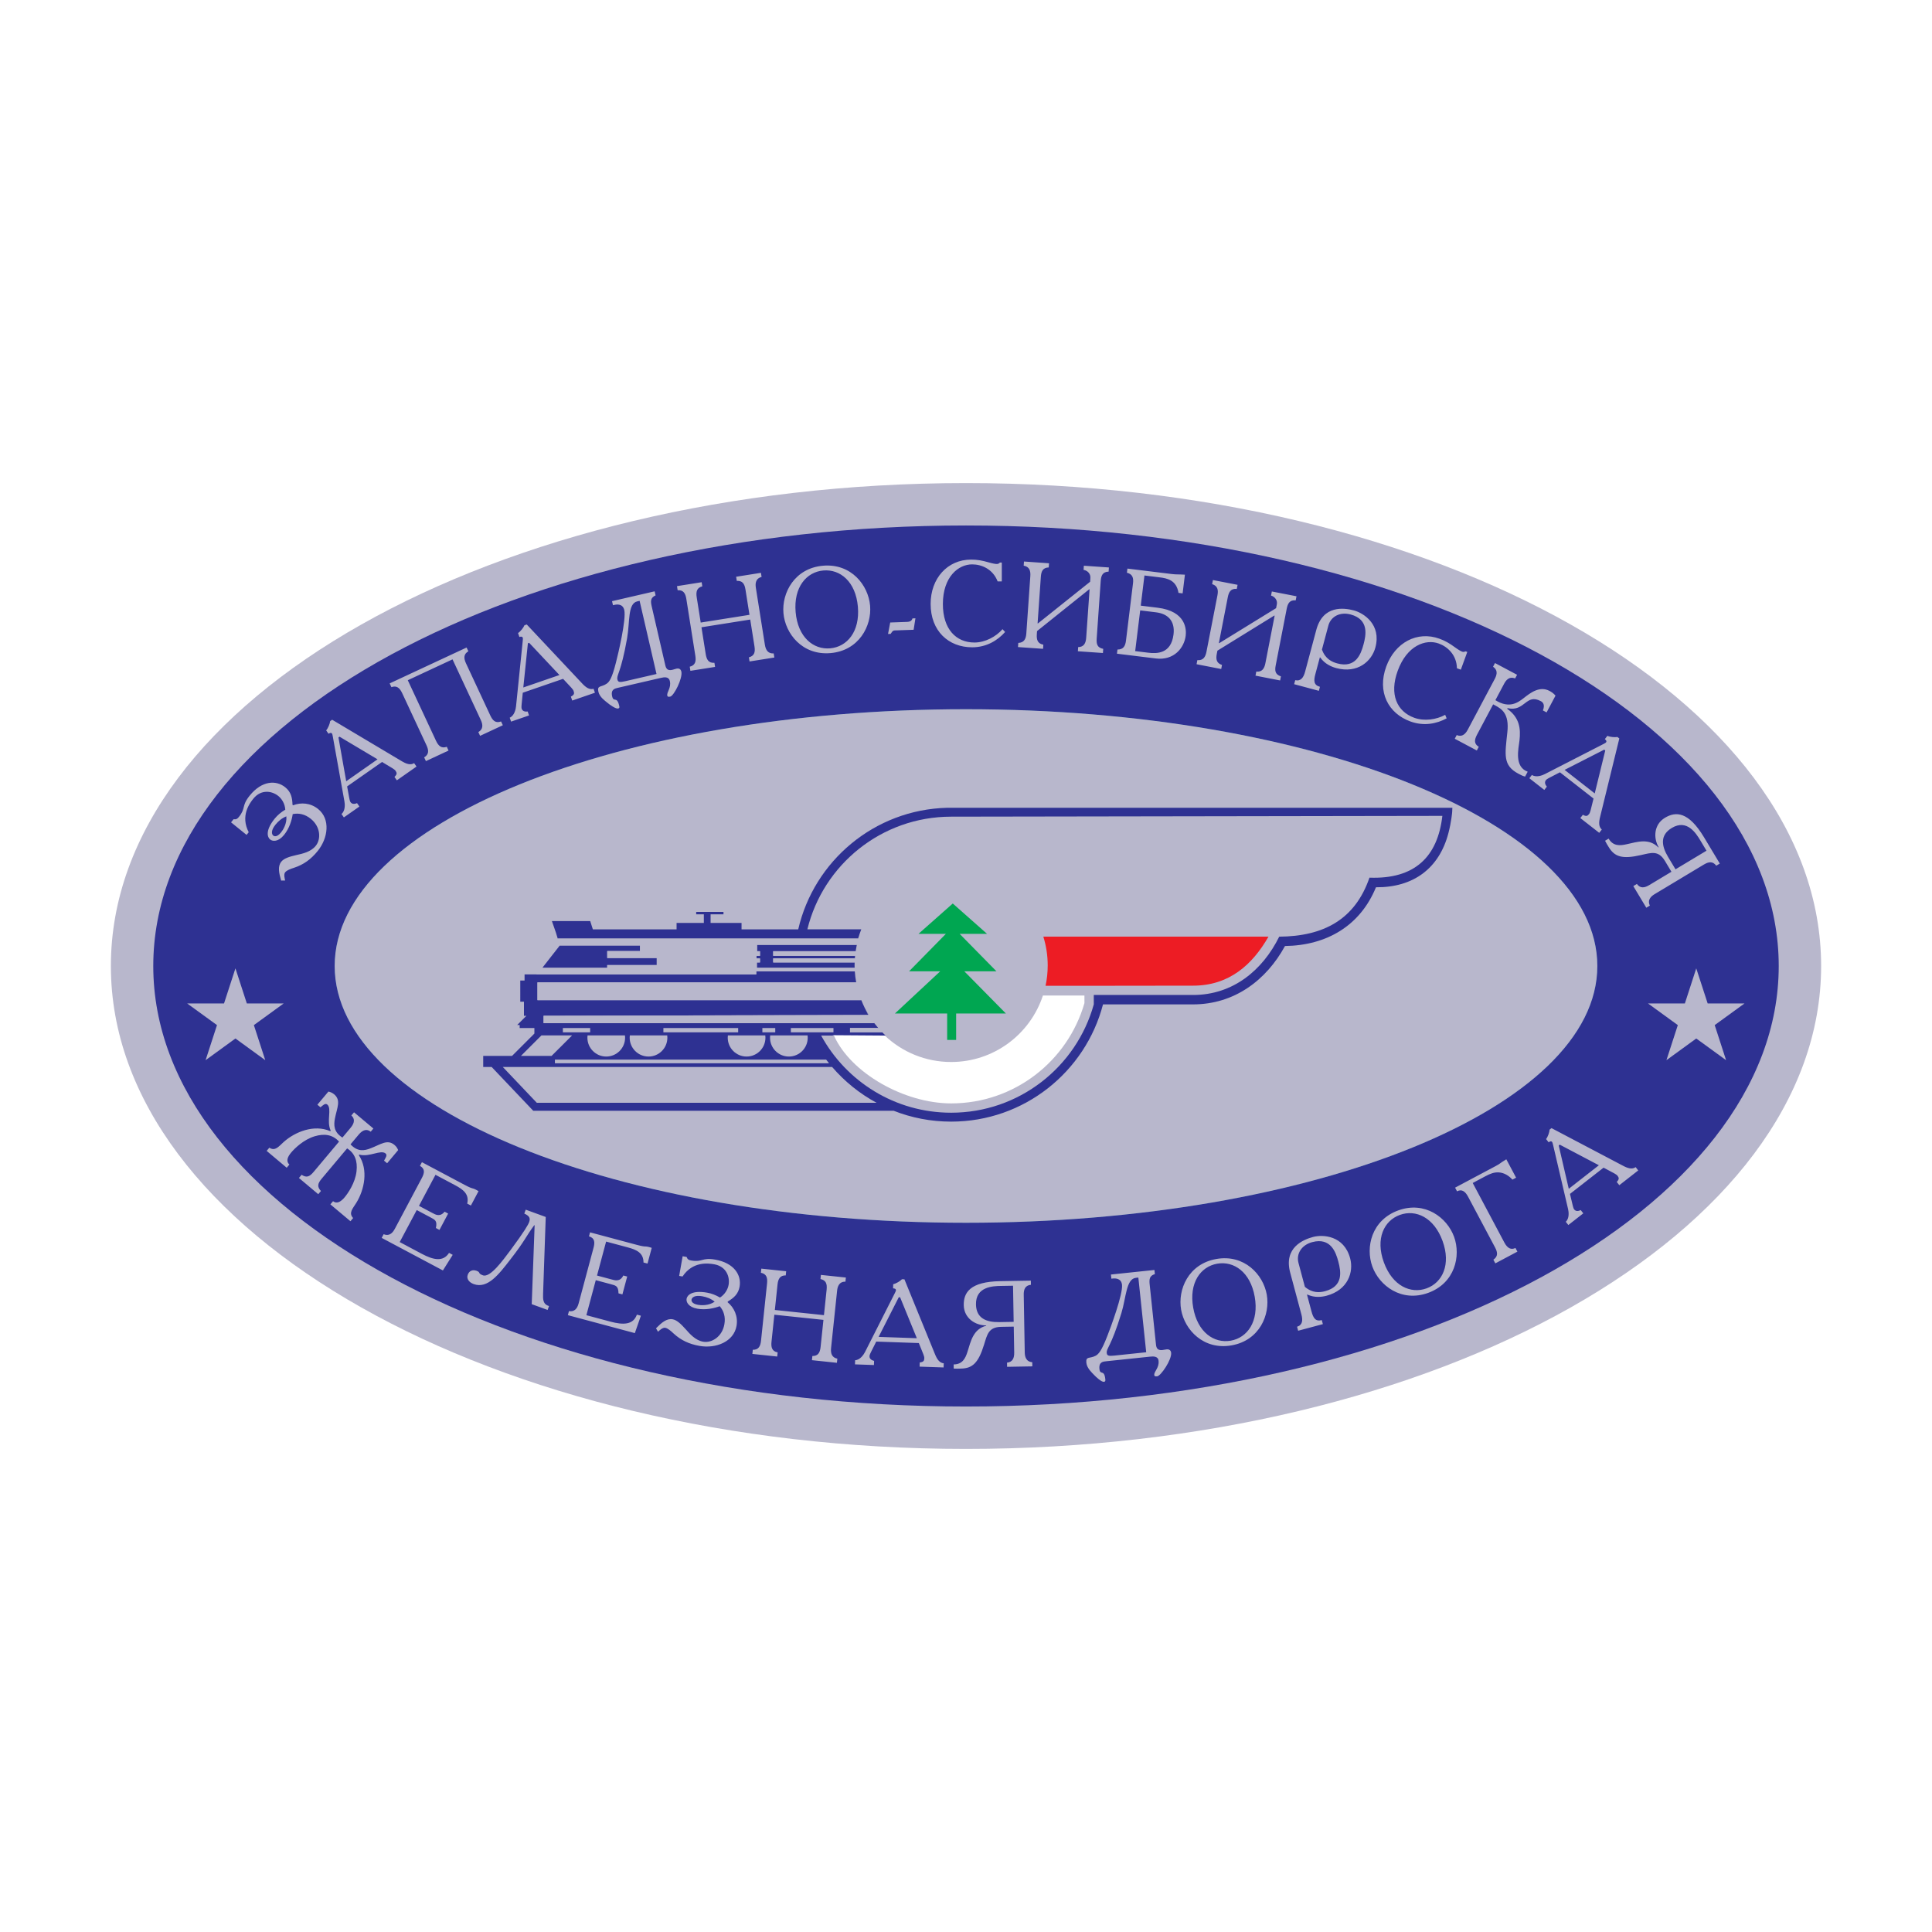 <?xml version="1.0" encoding="utf-8"?>
<!-- Generator: Adobe Illustrator 13.0.0, SVG Export Plug-In . SVG Version: 6.00 Build 14948)  -->
<!DOCTYPE svg PUBLIC "-//W3C//DTD SVG 1.0//EN" "http://www.w3.org/TR/2001/REC-SVG-20010904/DTD/svg10.dtd">
<svg version="1.0" id="Layer_1" xmlns="http://www.w3.org/2000/svg" xmlns:xlink="http://www.w3.org/1999/xlink" x="0px" y="0px"
	 width="192.756px" height="192.756px" viewBox="0 0 192.756 192.756" enable-background="new 0 0 192.756 192.756"
	 xml:space="preserve">
<g>
	<polygon fill-rule="evenodd" clip-rule="evenodd" fill="#FFFFFF" points="0,0 192.756,0 192.756,192.756 0,192.756 0,0 	"/>
	<path fill-rule="evenodd" clip-rule="evenodd" fill="#B8B7CC" d="M11.062,96.378c0-26.61,38.197-48.181,85.316-48.181
		s85.316,21.571,85.316,48.181c0,26.61-38.197,48.181-85.316,48.181S11.062,122.988,11.062,96.378L11.062,96.378L11.062,96.378
		L11.062,96.378z"/>
	<path fill-rule="evenodd" clip-rule="evenodd" fill="#2E3192" d="M29.864,96.378c0-16.226,29.779-29.379,66.514-29.379
		c36.735,0,66.514,13.153,66.514,29.379c0,16.226-29.778,29.38-66.514,29.38C59.643,125.758,29.864,112.604,29.864,96.378
		L29.864,96.378L29.864,96.378L29.864,96.378z"/>
	<path fill-rule="evenodd" clip-rule="evenodd" fill="#2E3192" d="M15.292,96.378c0-24.274,36.303-43.951,81.086-43.951
		s81.086,19.677,81.086,43.951c0,24.274-36.303,43.95-81.086,43.95S15.292,120.652,15.292,96.378L15.292,96.378L15.292,96.378
		L15.292,96.378z"/>
	<path fill-rule="evenodd" clip-rule="evenodd" fill="#295C9D" d="M33.39,96.378c0-14.149,28.2-25.619,62.988-25.619
		s62.988,11.47,62.988,25.619c0,14.149-28.2,25.618-62.988,25.618S33.39,110.527,33.39,96.378L33.39,96.378L33.39,96.378
		L33.39,96.378z"/>
	<path fill-rule="evenodd" clip-rule="evenodd" fill="#B8B7CC" d="M33.39,96.378c0-14.149,28.2-25.619,62.988-25.619
		s62.988,11.47,62.988,25.619c0,14.149-28.2,25.618-62.988,25.618S33.39,110.527,33.39,96.378L33.39,96.378L33.39,96.378
		L33.39,96.378z"/>
	<path fill-rule="evenodd" clip-rule="evenodd" fill="#2E3192" d="M86.149,96.321c0,4.831,3.916,8.747,8.747,8.747
		s8.747-3.916,8.747-8.747c0-4.327-3.143-7.92-7.269-8.622l0,0l-1.817-0.118l0,0C89.883,87.76,86.149,91.604,86.149,96.321
		L86.149,96.321L86.149,96.321L86.149,96.321z"/>
	<path fill-rule="evenodd" clip-rule="evenodd" fill="#B8B7CC" d="M104.094,93.449c0.283,0.907,0.436,1.872,0.436,2.872
		c0,0.697-0.074,1.376-0.215,2.032l0,0h3.88l10.842-0.014l0,0c3.579,0,5.91-2.072,7.52-4.891l0,0H104.094L104.094,93.449
		L104.094,93.449z"/>
	<path fill-rule="evenodd" clip-rule="evenodd" fill="#B8B7CC" d="M99.197,87.699c2.018,1.008,3.632,2.704,4.535,4.78l0,0h23.618
		l0,0c4.257-0.038,6.616-1,8.197-4.78l0,0H99.197L99.197,87.699L99.197,87.699z M94.498,80.594h0.398l0,0
		C94.763,80.594,94.63,80.591,94.498,80.594L94.498,80.594L94.498,80.594L94.498,80.594z M99.197,87.699
		c2.018,1.008,3.632,2.704,4.535,4.78l0,0h23.618l0,0c4.257-0.038,6.616-1,8.197-4.78l0,0H99.197L99.197,87.699L99.197,87.699z
		 M81.794,91.79l-0.242,0.933l-0.08,0.016h4.478l0,0c1.421-3.546,4.891-6.051,8.945-6.051c0.253,0,0.504,0.01,0.752,0.029l0,0
		h40.646l0,0c3.246,0.09,5.718-0.772,6.514-4.38l0,0l-47.911,0.077l0,0C88.816,82.414,83.65,86.336,81.794,91.79L81.794,91.79
		L81.794,91.79L81.794,91.79z M24.6,83.298l0.215-0.266l0,0c-0.849-1.632,0.088-2.886,0.464-3.351
		c0.777-0.959,1.856-0.777,2.493-0.262c0.342,0.277,0.654,0.765,0.69,1.361c-0.433,0.263-0.769,0.542-1.046,0.883
		c-0.984,1.216-0.732,1.876-0.466,2.091c0.247,0.2,0.81,0.263,1.394-0.459c0.539-0.665,0.78-1.507,0.86-2.072
		c0.604-0.124,1.226,0.002,1.805,0.471c0.979,0.792,1.038,2.02,0.492,2.694c-0.492,0.608-1.291,0.779-1.962,0.928
		c-0.696,0.16-1.208,0.327-1.47,0.65c-0.385,0.475-0.238,1.128-0.019,1.888l0,0l0.399-0.007l0,0c-0.032-0.136-0.168-0.608,0-0.817
		c0.169-0.209,0.546-0.344,0.908-0.46c0.924-0.306,1.66-0.826,2.337-1.662c1.046-1.292,1.29-3.186,0.046-4.193
		c-0.76-0.615-1.714-0.68-2.499-0.372l0,0l-0.057-0.046l0,0c-0.021-0.693-0.143-1.28-0.723-1.749
		c-0.902-0.731-2.323-0.686-3.545,0.824c-0.854,1.055-0.357,1.237-1.087,2.139c-0.154,0.19-0.276,0.264-0.524,0.22l0,0l-0.254,0.313
		L24.6,83.298L24.6,83.298L24.6,83.298z M28.568,81.447c0.076,0.722-0.334,1.365-0.52,1.593c-0.423,0.522-0.697,0.395-0.783,0.326
		c-0.162-0.131-0.26-0.494,0.224-1.093C27.768,81.931,28.102,81.635,28.568,81.447L28.568,81.447L28.568,81.447L28.568,81.447z
		 M33.141,71.809l-0.201,0.14l0,0c-0.028,0.258-0.201,0.693-0.399,0.921l0,0l0.238,0.34l0,0c0.13-0.091,0.261-0.138,0.345-0.018
		c0.028,0.04,0.046,0.087,0.085,0.313l0,0l1.154,6.443l0,0c0.05,0.264,0.106,0.94-0.293,1.265l0,0l0.238,0.34l1.552-1.086
		l-0.239-0.34l0,0c-0.399,0.175-0.58,0.003-0.657-0.107c-0.021-0.03-0.067-0.117-0.125-0.434l0,0l-0.206-1.125l3.484-2.439
		l1.032,0.621l0,0c0.158,0.098,0.265,0.187,0.293,0.227c0.161,0.23,0.208,0.361-0.087,0.643l0,0l0.239,0.34l1.962-1.374
		l-0.238-0.341l0,0c-0.374,0.233-0.802,0.069-1.27-0.215l0,0L33.141,71.809L33.141,71.809L33.141,71.809z M37.666,75.757
		l-3.124,2.188l-0.774-4.367l0.11-0.077L37.666,75.757L37.666,75.757L37.666,75.757z M38.876,68.183l0.176,0.376l0,0
		c0.508-0.183,0.818,0.05,1.072,0.593l0,0l2.428,5.206l0,0c0.237,0.509,0.253,0.92-0.235,1.202l0,0l0.176,0.377l2.259-1.054
		l-0.175-0.376l0,0c-0.53,0.193-0.834-0.083-1.072-0.592l0,0l-2.82-6.048l4.464-2.082l2.82,6.048l0,0
		c0.243,0.521,0.22,0.936-0.246,1.207l0,0l0.175,0.376l2.271-1.059l-0.176-0.377l0,0c-0.552,0.204-0.839-0.094-1.072-0.592l0,0
		l-2.428-5.206l0,0c-0.264-0.565-0.209-0.941,0.235-1.202l0,0l-0.175-0.376L38.876,68.183L38.876,68.183L38.876,68.183z
		 M52.554,62.305l-0.231,0.08l0,0c-0.098,0.24-0.384,0.61-0.638,0.775l0,0l0.135,0.393l0,0c0.15-0.052,0.29-0.061,0.337,0.078
		c0.016,0.046,0.02,0.097-0.005,0.325l0,0l-0.667,6.512l0,0c-0.024,0.267-0.157,0.933-0.63,1.135l0,0l0.136,0.393l1.791-0.617
		l-0.135-0.393l0,0c-0.433,0.058-0.558-0.157-0.602-0.284c-0.012-0.035-0.032-0.131,0-0.452l0,0l0.113-1.137l4.021-1.385l0.82,0.881
		l0,0c0.125,0.138,0.203,0.253,0.219,0.299c0.091,0.266,0.101,0.405-0.261,0.594l0,0l0.135,0.393l2.265-0.78l-0.136-0.393l0,0
		c-0.424,0.12-0.79-0.154-1.161-0.557l0,0L52.554,62.305L52.554,62.305L52.554,62.305z M55.815,67.348L52.21,68.59l0.458-4.411
		l0.127-0.044L55.815,67.348L55.815,67.348L55.815,67.348z M61.063,59.979l0.094,0.405L61.3,60.35l0,0
		c0.226-0.052,0.833-0.142,0.984,0.513c0.214,0.929-0.614,4.406-0.833,5.247c-0.393,1.559-0.651,1.907-0.909,2.092
		c-0.55,0.39-0.996,0.142-0.839,0.821c0.124,0.536,0.703,0.929,0.89,1.086c0.219,0.188,0.836,0.635,1.075,0.58
		c0.131-0.03,0.153-0.098,0.114-0.265c-0.239-1.036-0.555-0.286-0.709-0.953c-0.162-0.703,0.296-0.783,0.594-0.852l0,0l4.263-0.984
		l0,0c0.322-0.074,0.792-0.157,0.899,0.307c0.165,0.715-0.337,1.094-0.25,1.475c0.022,0.096,0.117,0.124,0.295,0.083
		c0.369-0.085,1.258-1.833,1.104-2.5c-0.061-0.262-0.255-0.343-0.493-0.288c-0.143,0.033-0.269,0.087-0.412,0.12
		c-0.512,0.119-0.631-0.18-0.7-0.478l0,0l-1.347-5.835l0,0c-0.118-0.512-0.153-0.88,0.382-1.117l0,0l-0.094-0.405L61.063,59.979
		L61.063,59.979L61.063,59.979z M65.5,67.245l-3.12,0.72l0,0c-0.536,0.124-0.716,0.103-0.777-0.159
		c-0.113-0.488,0.34-0.593,0.964-4.136c0.284-1.596,0.044-3.447,1.009-3.67l0,0l0.238-0.055L65.5,67.245L65.5,67.245L65.5,67.245z
		 M70.006,58.088l-2.462,0.39l0.064,0.41l0,0c0.587-0.043,0.783,0.334,0.867,0.865l0,0l0.899,5.673l0,0
		c0.084,0.531,0.014,0.951-0.558,1.091l0,0l0.065,0.411l2.462-0.39l-0.065-0.41l0,0c-0.587,0.043-0.783-0.334-0.867-0.865l0,0
		l-0.425-2.68l4.865-0.77l0.424,2.68l0,0c0.097,0.616-0.036,0.946-0.558,1.09l0,0l0.065,0.411l2.475-0.392l-0.065-0.411l0,0
		c-0.514,0.032-0.785-0.271-0.879-0.863l0,0l-0.899-5.673l0,0c-0.055-0.35-0.084-0.927,0.57-1.093l0,0l-0.065-0.411l-2.475,0.392
		l0.065,0.411l0,0c0.541-0.024,0.77,0.25,0.867,0.865l0,0l0.4,2.523l-4.865,0.771l-0.4-2.523l0,0
		c-0.093-0.591,0.034-0.958,0.558-1.091l0,0L70.006,58.088L70.006,58.088L70.006,58.088z M82.106,56.442
		c-2.825,0.247-4.119,2.704-3.941,4.737c0.178,2.033,1.878,4.228,4.703,3.98c2.825-0.247,4.119-2.704,3.941-4.737
		C86.632,58.39,84.931,56.195,82.106,56.442L82.106,56.442L82.106,56.442L82.106,56.442z M82.147,56.917
		c1.68-0.147,3.226,1.116,3.444,3.612c0.218,2.497-1.084,4.009-2.765,4.156c-1.681,0.146-3.227-1.117-3.445-3.613
		C79.164,58.577,80.467,57.064,82.147,56.917L82.147,56.917L82.147,56.917L82.147,56.917z M88.599,63.253l0.257-0.009l0,0
		c0.255-0.388,0.269-0.339,0.648-0.353l0,0l1.649-0.058l0.18-1.144l-0.293,0.01l0,0c-0.098,0.346-0.441,0.345-0.612,0.351l0,0
		l-1.612,0.057L88.599,63.253L88.599,63.253L88.599,63.253z M99.95,58.006v-1.882h-0.184l0,0c-0.024,0.024-0.135,0.146-0.294,0.146
		c-0.17,0-0.391-0.037-0.867-0.171c-0.587-0.171-1.1-0.269-1.711-0.269c-2.371,0-4.045,1.882-4.045,4.424
		c0,2.701,1.784,4.327,4.143,4.327c1.43,0,2.542-0.685,3.288-1.528l0,0l-0.257-0.281l0,0c-0.647,0.746-1.735,1.332-2.799,1.332
		c-1.846,0-3.153-1.344-3.153-3.837c0-2.713,1.54-3.96,2.921-3.96c0.941,0,2.065,0.464,2.542,1.699l0,0H99.95L99.95,58.006
		L99.95,58.006z M102.162,56.022l-0.028,0.415l0,0c0.568,0.101,0.699,0.502,0.662,1.039l0,0l-0.4,5.73l0,0
		c-0.038,0.537-0.224,0.916-0.801,0.937l0,0l-0.029,0.415l2.5,0.175l0.028-0.415l0,0c-0.568-0.101-0.688-0.489-0.65-1.038l0,0
		l0.022-0.317l5.205-4.169l0.036,0.003l-0.338,4.828l0,0c-0.036,0.524-0.212,0.928-0.801,0.936l0,0l-0.028,0.415l2.499,0.174
		l0.029-0.414l0,0c-0.604-0.116-0.688-0.489-0.65-1.038l0,0l0.4-5.73l0,0c0.038-0.536,0.187-0.918,0.789-0.937l0,0l0.028-0.415
		l-2.499-0.175l-0.029,0.415l0,0c0.4,0.064,0.708,0.393,0.68,0.795l0,0l-0.027,0.39l-5.203,4.157l-0.037-0.002l0.325-4.645l0,0
		c0.037-0.537,0.187-0.918,0.788-0.938l0,0l0.029-0.415L102.162,56.022L102.162,56.022L102.162,56.022z M112.483,56.727
		l-0.051,0.412l0,0c0.573,0.145,0.674,0.526,0.606,1.072l0,0l-0.699,5.702l0,0c-0.067,0.546-0.258,0.892-0.849,0.893l0,0
		l-0.051,0.413l3.882,0.477l0,0c1.808,0.222,2.826-1.057,2.976-2.27c0.073-0.594,0.065-2.442-2.81-2.795l0,0l-1.674-0.205
		l0.369-3.009l1.505,0.185l0,0c0.776,0.095,1.688,0.281,1.891,1.55l0,0l0.412,0.051l0.229-1.868l0,0
		c-0.782-0.047-0.788,0.001-1.37-0.07l0,0L112.483,56.727L112.483,56.727L112.483,56.727z M113.258,64.961l0.499-4.063l1.589,0.195
		l0,0c1.141,0.14,1.906,0.825,1.736,2.208c-0.242,1.965-1.701,1.921-2.539,1.818l0,0L113.258,64.961L113.258,64.961L113.258,64.961z
		 M121.013,57.871l-0.079,0.408l0,0c0.553,0.17,0.634,0.584,0.531,1.112l0,0l-1.097,5.639l0,0c-0.103,0.528-0.333,0.882-0.908,0.832
		l0,0l-0.079,0.408l2.459,0.478l0.079-0.408l0,0c-0.552-0.17-0.624-0.57-0.519-1.11l0,0l0.061-0.312l5.674-3.504l0.036,0.007
		l-0.924,4.75l0,0c-0.1,0.516-0.323,0.896-0.908,0.832l0,0l-0.079,0.408l2.459,0.478l0.079-0.408l0,0
		c-0.586-0.189-0.624-0.57-0.519-1.11l0,0l1.096-5.639l0,0c0.103-0.528,0.298-0.889,0.897-0.834l0,0l0.079-0.408l-2.46-0.478
		l-0.079,0.408l0,0c0.389,0.113,0.654,0.476,0.578,0.872l0,0l-0.075,0.384l-5.672,3.492l-0.036-0.007l0.889-4.571l0,0
		c0.103-0.528,0.298-0.889,0.897-0.834l0,0l0.079-0.408L121.013,57.871L121.013,57.871L121.013,57.871z M129.117,68.262l2.468,0.661
		l0.107-0.401l0,0c-0.626-0.168-0.636-0.601-0.456-1.274l0,0l0.446-1.665l0.035,0.01l0,0c0.458,0.654,1.129,0.935,1.601,1.062
		c2.149,0.576,3.54-0.696,3.904-2.054c0.616-2.302-1.179-3.441-2.135-3.697c-0.98-0.262-3.089-0.562-3.76,1.941l0,0l-1.116,4.167
		l0,0c-0.152,0.567-0.414,0.977-0.987,0.849l0,0L129.117,68.262L129.117,68.262L129.117,68.262z M132.53,62.419
		c0.244-0.909,1.159-1.397,2.222-1.113c1.877,0.503,1.523,2.104,1.29,2.978c-0.275,1.027-0.794,2.394-2.623,1.904
		c-0.543-0.146-1.205-0.462-1.527-1.384l0,0L132.53,62.419L132.53,62.419L132.53,62.419z M145.747,66.815l0.644-1.769l-0.172-0.062
		l0,0c-0.031,0.015-0.177,0.092-0.326,0.038c-0.16-0.059-0.354-0.168-0.757-0.458c-0.493-0.362-0.941-0.629-1.516-0.838
		c-2.229-0.811-4.445,0.385-5.315,2.774c-0.924,2.538,0.197,4.676,2.414,5.482c1.344,0.489,2.623,0.227,3.612-0.311l0,0
		l-0.146-0.352l0,0c-0.863,0.479-2.086,0.658-3.086,0.294c-1.734-0.631-2.503-2.342-1.65-4.685c0.928-2.55,2.802-3.194,4.1-2.722
		c0.885,0.322,1.782,1.143,1.808,2.466l0,0L145.747,66.815L145.747,66.815L145.747,66.815z M149.157,66.152l-0.195,0.367l0,0
		c0.436,0.301,0.447,0.694,0.172,1.212l0,0l-2.696,5.072l0,0c-0.281,0.528-0.637,0.728-1.102,0.535l0,0l-0.195,0.367l2.201,1.171
		l0.195-0.367l0,0c-0.49-0.302-0.447-0.695-0.172-1.213l0,0l1.606-3.021l0.184,0.097l0,0c0.658,0.351,1.439,0.807,1.233,2.678
		c-0.236,2.241-0.471,3.307,1.095,4.139c0.248,0.132,0.432,0.229,0.676,0.291l0,0l0.258-0.486l0,0
		c-1.354-0.499-0.922-2.249-0.818-3.12c0.127-1.151,0.029-2.269-1.228-3.159l0,0l0.034-0.064l0,0c1.74,0.399,1.82-1.497,3.32-0.699
		c0.194,0.103,0.445,0.333,0.212,0.929l0,0l0.367,0.195l0.889-1.673l0,0c-0.186-0.223-0.4-0.365-0.595-0.468
		c-0.982-0.522-1.891,0.171-2.582,0.717c-0.541,0.418-1.411,1.091-2.821,0.203l0,0l0.866-1.629l0,0
		c0.184-0.346,0.495-0.775,1.102-0.536l0,0l0.195-0.367L149.157,66.152L149.157,66.152L149.157,66.152z M161.56,73.677l-0.192-0.15
		l0,0c-0.255,0.049-0.722,0.01-0.998-0.113l0,0l-0.256,0.328l0,0c0.126,0.098,0.209,0.209,0.118,0.325
		c-0.029,0.039-0.069,0.07-0.274,0.173l0,0l-5.824,2.988l0,0c-0.237,0.125-0.868,0.376-1.295,0.089l0,0l-0.256,0.327l1.493,1.167
		l0.256-0.327l0,0c-0.285-0.331-0.173-0.554-0.09-0.66c0.022-0.029,0.093-0.099,0.379-0.247l0,0l1.015-0.525l3.352,2.619
		l-0.291,1.167l0,0c-0.048,0.18-0.102,0.309-0.132,0.347c-0.173,0.222-0.285,0.305-0.641,0.105l0,0l-0.256,0.327l1.888,1.475
		l0.256-0.328l0,0c-0.331-0.29-0.3-0.747-0.165-1.277l0,0L161.56,73.677L161.56,73.677L161.56,73.677z M159.107,79.159l-3.006-2.348
		l3.949-2.018l0.106,0.083L159.107,79.159L159.107,79.159L159.107,79.159z M163.311,88.192l-0.356,0.214l1.297,2.158l0.356-0.214
		l0,0c-0.281-0.587,0.146-0.943,0.471-1.139l0,0l4.924-2.958l0,0c0.45-0.271,0.882-0.359,1.227,0.119l0,0l0.356-0.214l-1.574-2.619
		l0,0c-1.542-2.567-2.807-2.606-3.896-1.951c-1.143,0.686-1.156,2.063-0.627,2.943l0,0l-0.031,0.019l0,0
		c-0.94-0.947-2.078-0.562-3.172-0.319c-0.689,0.158-1.356,0.188-1.793-0.563l0,0l-0.355,0.214l0,0
		c0.104,0.222,0.234,0.415,0.36,0.625c0.586,0.974,1.34,1.233,3.221,0.803c1.018-0.227,1.737-0.502,2.392,0.587l0,0l0.648,1.079
		l-2.221,1.334l0,0C164.065,88.594,163.642,88.649,163.311,88.192L163.311,88.192L163.311,88.192L163.311,88.192z M170.257,84.874
		l-3.091,1.857l-0.736-1.226l0,0c-0.68-1.131-0.816-2.19,0.367-2.901c1.52-0.913,2.428,0.552,2.831,1.222l0,0L170.257,84.874
		L170.257,84.874L170.257,84.874z"/>
	<path fill-rule="evenodd" clip-rule="evenodd" fill="#B8B7CC" d="M81.794,91.79l-0.242,0.933h-1.002l0,0
		c1.582-6.454,7.404-11.242,14.345-11.242l0,0l49.009-0.079l0,0c-0.47,4.087-2.76,6.333-7.272,6.164
		c-1.443,4.183-4.574,5.852-9.005,5.888c-1.659,3.364-4.629,5.817-8.592,5.817l0,0h-4.869l-5.039-0.002l0.001,0.938l0,0
		c-1.73,6.234-7.447,10.811-14.233,10.811c-5.596,0-10.464-3.111-12.97-7.699l0,0h1.277l0,0c1.682,3.756,7.035,6.768,11.693,6.768
		c6.312,0,11.638-4.229,13.299-10.008l0,0l-0.001-0.756h-4.142l0,0c-1.262,3.852-4.885,6.633-9.157,6.633
		c-2.564,0-4.895-1.002-6.621-2.637c-0.037-0.104-0.147-0.213-0.255-0.322c-0.203-0.139-0.333-0.281-0.458-0.428
		c-0.076-0.158-0.209-0.322-0.337-0.49c-0.249-0.26-0.43-0.531-0.598-0.811c-0.244-0.469-0.491-0.965-0.695-1.48
		c-0.247-0.568-0.413-1.162-0.522-1.775c-0.053-0.359-0.1-0.727-0.125-1.1c-0.012-0.195-0.022-0.392-0.022-0.59
		c0-5.32,4.313-9.633,9.633-9.633c0.253,0,0.504,0.01,0.752,0.029l0,0h40.646l0,0c3.246,0.09,5.718-0.772,6.514-4.38l0,0
		l-47.911,0.077l0,0C88.816,82.414,83.65,86.336,81.794,91.79L81.794,91.79L81.794,91.79L81.794,91.79z"/>
	<path fill-rule="evenodd" clip-rule="evenodd" fill="#B8B7CC" d="M86.149,96.321c0,4.831,3.916,8.747,8.747,8.747
		s8.747-3.916,8.747-8.747c0-4.327-3.143-7.92-7.269-8.622l0,0l-1.817-0.118l0,0C89.883,87.76,86.149,91.604,86.149,96.321
		L86.149,96.321L86.149,96.321L86.149,96.321z"/>
	<path fill-rule="evenodd" clip-rule="evenodd" fill="#2E3192" d="M75.476,95.362h0.348v-0.458l-0.293,0v-0.641h9.953l0,0
		c-0.046,0.211-0.085,0.425-0.117,0.642l0,0h-8.224v0.458h8.167l-0.022,0.257h-8.146v0.403h8.125l-0.005,0.3l0.005,0.242h-9.755
		v-0.542h0.312v-0.403h-0.348V95.362L75.476,95.362L75.476,95.362z"/>
	<polygon fill-rule="evenodd" clip-rule="evenodd" fill="#2E3192" points="66.923,96.563 71.518,96.563 71.518,96.424 
		74.931,96.424 74.931,95.445 71.518,95.445 71.518,94.263 66.923,94.263 66.923,96.563 66.923,96.563 	"/>
	<polygon fill-rule="evenodd" clip-rule="evenodd" fill="#2E3192" points="54.106,96.563 60.584,96.563 60.584,96.285 
		65.526,96.285 65.526,95.583 60.584,95.583 60.584,94.888 63.857,94.888 63.857,94.332 55.85,94.332 54.106,96.563 54.106,96.563 	
		"/>
	<path fill-rule="evenodd" clip-rule="evenodd" fill="#2E3192" d="M144.689,80.594l0.214-0.002l-0.022,0.453l0,0
		c0,0-0.075,0.938-0.372,2.073c-0.924,3.531-3.501,5.435-7.229,5.405c-1.57,3.833-4.899,5.802-9.076,5.862
		c-1.873,3.431-5.076,5.823-9.168,5.823l0,0h-8.989l0,0c-1.753,6.73-7.872,11.697-15.151,11.697c-2.023,0-3.956-0.383-5.731-1.082
		l0,0H54.784h-1.468h-0.113l-4.153-4.371h-0.84v-1.102h2.875l2.231-2.23l0-0.551h-1.468v-0.307h-0.245l0.917-0.916h-0.245v-1.408
		h-0.367V97.83h0.428v-0.613h23.113v-0.305h9.834l0,0c0.025,0.374,0.072,0.741,0.139,1.1l0,0H53.622v1.775h32.311l0,0
		c0.204,0.516,0.452,1.012,0.738,1.48l0,0l-32.438,0.078v0.732h32.993l0,0c0.128,0.168,0.261,0.332,0.398,0.49l0,0h-2.817v0.428
		h3.213l0,0c0.108,0.109,0.219,0.219,0.332,0.322l0,0h-6.426l0,0c2.506,4.588,7.375,7.699,12.97,7.699
		c6.786,0,12.502-4.576,14.233-10.811l0,0l-0.001-0.938l9.908,0.002l0,0c3.963,0,6.933-2.454,8.592-5.817
		c4.431-0.037,7.562-1.706,9.005-5.888c4.513,0.168,6.803-2.077,7.272-6.164l0,0l-49.009,0.079l0,0
		c-6.941,0-12.764,4.788-14.345,11.242l0,0h5.378l0,0c-0.117,0.299-0.221,0.605-0.309,0.918l0,0H55.644l-0.187-0.612l-0.394-1.13
		h3.822l0.264,0.824h8.353v-0.641h2.721v-0.856h-0.763v-0.245h2.721v0.245h-1.285v0.856h3.088v0.641h5.656l0,0
		c1.571-6.823,7.602-11.947,14.858-12.129C94.63,80.591,144.689,80.594,144.689,80.594L144.689,80.594L144.689,80.594
		L144.689,80.594z"/>
	<path fill-rule="evenodd" clip-rule="evenodd" fill="#2E3192" d="M87.456,110.027c-1.69-0.914-3.193-2.131-4.437-3.576l0,0H50.161
		l3.397,3.576H87.456L87.456,110.027L87.456,110.027z"/>
	<polygon fill-rule="evenodd" clip-rule="evenodd" fill="#2E3192" points="82.714,106.084 82.426,105.717 55.364,105.717 
		55.364,106.084 82.714,106.084 82.714,106.084 	"/>
	<polygon fill-rule="evenodd" clip-rule="evenodd" fill="#2E3192" points="51.97,105.35 55.028,105.35 57.076,103.303 
		54.018,103.303 51.97,105.35 51.97,105.35 	"/>
	<path fill-rule="evenodd" clip-rule="evenodd" fill="#2E3192" d="M58.605,103.531c0,1.039,0.842,1.881,1.88,1.881
		c1.039,0,1.881-0.842,1.881-1.881c0-0.078-0.005-0.154-0.014-0.229l0,0h-3.733l0,0C58.61,103.377,58.605,103.453,58.605,103.531
		L58.605,103.531L58.605,103.531L58.605,103.531z"/>
	<path fill-rule="evenodd" clip-rule="evenodd" fill="#2E3192" d="M62.823,103.531c0,1.039,0.842,1.881,1.881,1.881
		c1.038,0,1.88-0.842,1.88-1.881c0-0.078-0.005-0.154-0.014-0.229l0,0h-3.733l0,0C62.828,103.377,62.823,103.453,62.823,103.531
		L62.823,103.531L62.823,103.531L62.823,103.531z"/>
	<path fill-rule="evenodd" clip-rule="evenodd" fill="#2E3192" d="M72.607,103.531c0,1.039,0.842,1.881,1.88,1.881
		s1.88-0.842,1.88-1.881c0-0.078-0.005-0.154-0.014-0.229l0,0h-3.733l0,0C72.612,103.377,72.607,103.453,72.607,103.531
		L72.607,103.531L72.607,103.531L72.607,103.531z"/>
	<path fill-rule="evenodd" clip-rule="evenodd" fill="#2E3192" d="M76.826,103.531c0,1.039,0.842,1.881,1.88,1.881
		s1.88-0.842,1.88-1.881c0-0.078-0.005-0.154-0.014-0.229l0,0H76.84l0,0C76.831,103.377,76.826,103.453,76.826,103.531
		L76.826,103.531L76.826,103.531L76.826,103.531z"/>
	<polygon fill-rule="evenodd" clip-rule="evenodd" fill="#2E3192" points="58.88,102.996 58.88,102.568 56.159,102.568 
		56.159,102.996 58.88,102.996 58.88,102.996 	"/>
	<polygon fill-rule="evenodd" clip-rule="evenodd" fill="#2E3192" points="73.647,102.996 73.647,102.568 66.188,102.568 
		66.188,102.996 73.647,102.996 73.647,102.996 	"/>
	<polygon fill-rule="evenodd" clip-rule="evenodd" fill="#2E3192" points="77.347,102.996 77.347,102.568 76.062,102.568 
		76.062,102.996 77.347,102.996 77.347,102.996 	"/>
	<polygon fill-rule="evenodd" clip-rule="evenodd" fill="#2E3192" points="83.155,102.996 83.155,102.568 78.905,102.568 
		78.905,102.996 83.155,102.996 83.155,102.996 	"/>
	<polygon fill-rule="evenodd" clip-rule="evenodd" fill="#00A651" points="91.637,93.171 95.058,90.143 98.479,93.171 
		95.745,93.171 99.419,96.909 96.211,96.909 100.358,101.117 95.394,101.117 95.394,103.752 94.498,103.752 94.498,101.117 
		89.286,101.117 93.802,96.909 90.696,96.909 94.37,93.171 91.637,93.171 91.637,93.171 	"/>
	<path fill-rule="evenodd" clip-rule="evenodd" fill="#ED1C24" d="M104.094,93.449c0.283,0.907,0.436,1.872,0.436,2.872
		c0,0.697-0.074,1.376-0.215,2.032l0,0h3.88l10.842-0.014l0,0c3.579,0,5.91-2.072,7.52-4.891l0,0H104.094L104.094,93.449
		L104.094,93.449z"/>
	<path fill-rule="evenodd" clip-rule="evenodd" fill="#FFFFFF" d="M83.049,103.281l0.154,0.037l0,0
		c1.682,3.756,7.035,6.768,11.693,6.768c6.312,0,11.638-4.229,13.299-10.008l0,0l-0.001-0.756h-4.142l0,0
		c-1.262,3.852-4.885,6.633-9.157,6.633c-2.564,0-4.895-1.002-6.621-2.637l0,0L83.049,103.281L83.049,103.281L83.049,103.281z"/>
	<path fill-rule="evenodd" clip-rule="evenodd" fill="#B8B7CC" d="M87.562,102.568c0.125,0.146,0.254,0.289,0.458,0.428l0,0h-3.213
		v-0.428H87.562L87.562,102.568L87.562,102.568z"/>
	<polygon fill-rule="evenodd" clip-rule="evenodd" fill="#B8B7CC" points="66.923,96.563 71.518,96.563 71.518,96.424 
		74.931,96.424 74.931,95.445 71.518,95.445 71.518,94.263 66.923,94.263 66.923,96.563 66.923,96.563 	"/>
	<path fill-rule="evenodd" clip-rule="evenodd" fill="#B8B7CC" d="M85.268,96.563l0.018,0.349h-9.834v0.305H53.488l0.738-0.808
		l-0.12,0.154h6.478v-0.278h4.942v-0.701h-4.942v-0.695h3.273v-0.556H55.85l-0.207-0.691H85.62l0.083-0.277l0,0
		c-0.072,0.293-0.153,0.594-0.219,0.899l0,0H75.53v0.641l0.293,0v0.458h-0.348v0.257h0.348v0.403h-0.312v0.542H85.268L85.268,96.563
		L85.268,96.563z"/>
	<path fill-rule="evenodd" clip-rule="evenodd" fill="#B8B7CC" d="M54.233,101.346l32.395-0.078l0,0
		c-0.244-0.469-0.491-0.965-0.695-1.48l0,0H53.622v-1.775h31.789l0,0c0.109,0.613,0.275,1.207,0.522,1.775
		c0.204,0.516,0.452,1.012,0.738,1.48c0.125,0.279,0.306,0.551,0.555,0.811l0,0H54.233V101.346L54.233,101.346L54.233,101.346z"/>
	<path fill-rule="evenodd" clip-rule="evenodd" fill="#B8B7CC" d="M85.31,95.362h-8.167v-0.458h8.224l0,0
		C85.344,95.056,85.325,95.208,85.31,95.362L85.31,95.362L85.31,95.362L85.31,95.362z"/>
	<path fill-rule="evenodd" clip-rule="evenodd" fill="#B8B7CC" d="M85.268,96.021h-8.125v-0.403h8.146l0,0
		C85.278,95.752,85.271,95.886,85.268,96.021L85.268,96.021L85.268,96.021L85.268,96.021z"/>
	<path fill-rule="evenodd" clip-rule="evenodd" fill="#B8B7CC" d="M87.456,110.027H53.559l-3.397-3.576H83.02l0,0
		C84.263,107.896,85.766,109.113,87.456,110.027L87.456,110.027L87.456,110.027L87.456,110.027z"/>
	<polygon fill-rule="evenodd" clip-rule="evenodd" fill="#B8B7CC" points="82.714,106.084 55.364,106.084 55.364,105.717 
		82.426,105.717 82.714,106.084 82.714,106.084 	"/>
	<polygon fill-rule="evenodd" clip-rule="evenodd" fill="#B8B7CC" points="51.97,105.35 54.018,103.303 57.076,103.303 
		55.028,105.35 51.97,105.35 51.97,105.35 	"/>
	<path fill-rule="evenodd" clip-rule="evenodd" fill="#B8B7CC" d="M58.605,103.531c0-0.078,0.004-0.154,0.014-0.229l0,0h3.733l0,0
		c0.009,0.074,0.014,0.15,0.014,0.229c0,1.039-0.842,1.881-1.881,1.881C59.447,105.412,58.605,104.57,58.605,103.531L58.605,103.531
		L58.605,103.531L58.605,103.531z"/>
	<path fill-rule="evenodd" clip-rule="evenodd" fill="#B8B7CC" d="M62.823,103.531c0-0.078,0.005-0.154,0.014-0.229l0,0h3.733l0,0
		c0.009,0.074,0.014,0.15,0.014,0.229c0,1.039-0.842,1.881-1.88,1.881C63.666,105.412,62.823,104.57,62.823,103.531L62.823,103.531
		L62.823,103.531L62.823,103.531z"/>
	<path fill-rule="evenodd" clip-rule="evenodd" fill="#B8B7CC" d="M72.607,103.531c0-0.078,0.005-0.154,0.014-0.229l0,0h3.733l0,0
		c0.009,0.074,0.014,0.15,0.014,0.229c0,1.039-0.842,1.881-1.88,1.881S72.607,104.57,72.607,103.531L72.607,103.531L72.607,103.531
		L72.607,103.531z"/>
	<path fill-rule="evenodd" clip-rule="evenodd" fill="#B8B7CC" d="M76.826,103.531c0-0.078,0.005-0.154,0.014-0.229l0,0h3.733l0,0
		c0.009,0.074,0.014,0.15,0.014,0.229c0,1.039-0.842,1.881-1.88,1.881S76.826,104.57,76.826,103.531L76.826,103.531L76.826,103.531
		L76.826,103.531z"/>
	<polygon fill-rule="evenodd" clip-rule="evenodd" fill="#B8B7CC" points="58.88,102.996 56.159,102.996 56.159,102.568 
		58.88,102.568 58.88,102.996 58.88,102.996 	"/>
	<polygon fill-rule="evenodd" clip-rule="evenodd" fill="#B8B7CC" points="73.647,102.996 66.188,102.996 66.188,102.568 
		73.647,102.568 73.647,102.996 73.647,102.996 	"/>
	<polygon fill-rule="evenodd" clip-rule="evenodd" fill="#B8B7CC" points="77.347,102.996 76.062,102.996 76.062,102.568 
		77.347,102.568 77.347,102.996 77.347,102.996 	"/>
	<polygon fill-rule="evenodd" clip-rule="evenodd" fill="#B8B7CC" points="83.155,102.996 78.905,102.996 78.905,102.568 
		83.155,102.568 83.155,102.996 83.155,102.996 	"/>
	<polygon fill-rule="evenodd" clip-rule="evenodd" fill="#B8B7CC" points="172.213,105.775 169.236,103.611 166.26,105.775 
		167.396,102.275 164.42,100.113 168.1,100.113 169.236,96.613 170.374,100.113 174.053,100.113 171.076,102.275 172.213,105.775 
		172.213,105.775 	"/>
	<path fill-rule="evenodd" clip-rule="evenodd" fill="#B8B7CC" d="M35.321,110.973l-0.267,0.318l0,0
		c0.348,0.307,0.357,0.715-0.074,1.229l0,0l-0.817,0.975l0,0c-0.873-0.557-0.88-1.234-0.741-1.932
		c0.21-1.066,0.624-1.789-0.087-2.387c-0.197-0.164-0.394-0.234-0.57-0.27l0,0l-1.1,1.311l0.309,0.258l0,0
		c0.235-0.186,0.473-0.449,0.679-0.275c0.487,0.408-0.107,1.648,0.34,2.6l0,0l-0.047,0.055l0,0c-1.614-0.699-3.5,0.064-4.634,1.074
		c-0.507,0.451-0.853,0.959-1.441,0.576l0,0l-0.267,0.318l2.003,1.682l0.267-0.318l0,0c-0.377-0.348-0.165-0.791,0.181-1.203
		c0.322-0.385,1.224-1.287,2.348-1.621c0.998-0.295,1.8-0.148,2.424,0.535l0,0l-2.537,3.023l0,0
		c-0.417,0.496-0.711,0.602-1.198,0.287l0,0l-0.267,0.318l1.929,1.619l0.267-0.318l0,0c-0.393-0.426-0.342-0.734,0.074-1.23l0,0
		l2.538-3.023l0,0c0.762,0.479,1.056,1.252,0.938,2.285c-0.132,1.166-0.865,2.211-1.187,2.594c-0.346,0.412-0.746,0.699-1.155,0.389
		l0,0l-0.267,0.318l2.004,1.682l0.267-0.318l0,0c-0.479-0.514-0.039-0.943,0.318-1.521c0.798-1.293,1.223-3.281,0.252-4.75l0,0
		l0.047-0.057l0,0c1.013,0.277,2.132-0.523,2.619-0.115c0.206,0.172-0.012,0.451-0.154,0.717l0,0l0.309,0.258l1.1-1.311l0,0
		c-0.067-0.168-0.169-0.35-0.366-0.514c-0.711-0.598-1.35-0.064-2.366,0.328c-0.67,0.268-1.322,0.357-2.021-0.387l0,0l0.817-0.975
		l0,0c0.433-0.514,0.834-0.576,1.198-0.287l0,0l0.267-0.318L35.321,110.973L35.321,110.973L35.321,110.973z M42.095,115.951
		l-0.195,0.367l0,0c0.534,0.299,0.447,0.723,0.183,1.219l0,0l-2.696,5.072l0,0c-0.253,0.475-0.598,0.734-1.112,0.529l0,0
		l-0.195,0.367l6.108,3.248l0.979-1.557l-0.367-0.195l0,0c-0.592,0.932-1.587,0.693-2.709,0.098l0,0l-2.212-1.178l1.698-3.193
		l1.349,0.717l0,0c0.475,0.254,0.719,0.342,0.563,1.074l0,0l0.356,0.191l0.867-1.631l-0.356-0.189l0,0
		c-0.457,0.574-0.936,0.277-1.206,0.135l0,0l-1.349-0.717l1.647-3.098l1.975,1.049l0,0c0.798,0.426,1.41,0.889,1.19,1.824l0,0
		l0.367,0.195l0.763-1.436l0,0c-0.76-0.445-0.359-0.08-1.395-0.631l0,0L42.095,115.951L42.095,115.951L42.095,115.951z
		 M52.452,120.689l-0.143,0.391l0,0c0.562,0.244,0.609,0.508,0.483,0.852c-0.088,0.242-0.438,0.881-1.867,2.807
		c-0.73,0.971-2.009,2.768-2.744,2.5c-0.551-0.201-0.193-0.291-0.641-0.455c-0.368-0.133-0.723-0.016-0.873,0.398
		c-0.151,0.414,0.149,0.77,0.597,0.932c1.39,0.506,2.521-0.994,3.623-2.414c1.563-2.006,1.528-2.266,2.418-3.463l0,0l0.035,0.012
		l-0.289,7.869l1.585,0.576l0.142-0.391l0,0c-0.625-0.176-0.608-0.689-0.593-1.23l0,0l0.264-7.656L52.452,120.689L52.452,120.689
		L52.452,120.689z M58.87,122.951l-0.107,0.4l0,0c0.587,0.17,0.598,0.604,0.452,1.146l0,0l-1.487,5.549l0,0
		c-0.139,0.52-0.417,0.85-0.965,0.768l0,0l-0.107,0.4l6.682,1.791l0.604-1.736l-0.401-0.107l0,0
		c-0.367,1.039-1.39,1.031-2.618,0.703l0,0l-2.42-0.648l0.937-3.494l1.476,0.395l0,0c0.519,0.139,0.776,0.17,0.791,0.92l0,0
		l0.39,0.105l0.478-1.783l-0.389-0.104l0,0c-0.317,0.66-0.85,0.48-1.146,0.4l0,0l-1.476-0.395l0.908-3.389l2.161,0.58l0,0
		c0.874,0.232,1.574,0.547,1.569,1.508l0,0l0.401,0.107l0.421-1.57l0,0c-0.841-0.264-0.368,0.002-1.501-0.301l0,0L58.87,122.951
		L58.87,122.951L58.87,122.951z M67.761,127.297l0.337,0.059l0,0c1.015-1.533,2.566-1.322,3.156-1.219
		c1.215,0.215,1.58,1.248,1.438,2.055c-0.077,0.432-0.353,0.941-0.856,1.264c-0.439-0.252-0.846-0.41-1.28-0.486
		c-1.541-0.271-1.996,0.268-2.055,0.605c-0.056,0.312,0.163,0.836,1.078,0.996c0.842,0.148,1.696-0.049,2.229-0.252
		c0.402,0.469,0.593,1.072,0.463,1.807c-0.218,1.24-1.264,1.887-2.118,1.736c-0.77-0.137-1.307-0.752-1.762-1.266
		c-0.477-0.531-0.872-0.898-1.281-0.971c-0.602-0.107-1.102,0.338-1.66,0.898l0,0l0.2,0.346l0,0c0.103-0.094,0.45-0.441,0.715-0.396
		c0.265,0.047,0.566,0.311,0.842,0.572c0.715,0.658,1.527,1.051,2.587,1.236c1.637,0.289,3.412-0.416,3.689-1.992
		c0.17-0.963-0.236-1.828-0.886-2.365l0,0l0.013-0.072l0,0c0.596-0.354,1.05-0.746,1.179-1.48c0.202-1.143-0.526-2.363-2.44-2.701
		c-1.336-0.234-1.254,0.287-2.398,0.086c-0.241-0.041-0.365-0.113-0.447-0.352l0,0l-0.397-0.07L67.761,127.297L67.761,127.297
		L67.761,127.297z M71.304,129.869c-0.595,0.416-1.356,0.369-1.645,0.318c-0.663-0.117-0.684-0.418-0.665-0.527
		c0.036-0.203,0.306-0.467,1.064-0.332C70.492,129.404,70.913,129.553,71.304,129.869L71.304,129.869L71.304,129.869L71.304,129.869
		z M78.437,126.832l-2.479-0.26l-0.043,0.412l0,0c0.578,0.111,0.67,0.525,0.614,1.061l0,0l-0.601,5.713l0,0
		c-0.056,0.535-0.232,0.922-0.82,0.91l0,0l-0.044,0.412l2.48,0.262l0.043-0.414l0,0c-0.579-0.109-0.67-0.525-0.614-1.061l0,0
		l0.284-2.697l4.898,0.514l-0.284,2.699l0,0c-0.065,0.619-0.28,0.904-0.821,0.908l0,0l-0.043,0.414l2.492,0.262l0.043-0.412l0,0
		c-0.505-0.104-0.688-0.467-0.626-1.062l0,0l0.601-5.713l0,0c0.037-0.352,0.158-0.918,0.833-0.908l0,0l0.043-0.412l-2.492-0.262
		l-0.043,0.412l0,0c0.528,0.117,0.679,0.441,0.614,1.061l0,0l-0.267,2.541l-4.898-0.516l0.267-2.541l0,0
		c0.062-0.596,0.281-0.916,0.821-0.908l0,0L78.437,126.832L78.437,126.832L78.437,126.832z M90.234,127.637l-0.244-0.008l0,0
		c-0.178,0.189-0.578,0.432-0.874,0.496l0,0l-0.015,0.414l0,0c0.159,0.006,0.292,0.047,0.287,0.193
		c-0.002,0.049-0.016,0.098-0.121,0.303l0,0l-2.956,5.84l0,0c-0.119,0.24-0.481,0.814-0.995,0.834l0,0l-0.015,0.414l1.893,0.066
		l0.015-0.414l0,0c-0.424-0.102-0.465-0.348-0.46-0.482c0.001-0.035,0.017-0.133,0.161-0.422l0,0l0.513-1.021l4.25,0.148l0.45,1.117
		l0,0c0.068,0.174,0.1,0.309,0.098,0.357c-0.01,0.281-0.051,0.414-0.457,0.461l0,0l-0.015,0.416l2.394,0.082l0.015-0.414l0,0
		c-0.439-0.041-0.682-0.428-0.885-0.936l0,0L90.234,127.637L90.234,127.637L90.234,127.637z M91.472,133.514l-3.811-0.133
		l2.009-3.953l0.135,0.004L91.472,133.514L91.472,133.514L91.472,133.514z M100.471,135.951l0.008,0.416l2.517-0.045l-0.007-0.414
		l0,0c-0.648-0.051-0.744-0.6-0.75-0.979l0,0l-0.101-5.742l0,0c-0.01-0.525,0.13-0.943,0.716-1.004l0,0l-0.007-0.414l-3.056,0.053
		l0,0c-2.994,0.053-3.66,1.127-3.637,2.398c0.023,1.332,1.209,2.033,2.236,2.014l0,0v0.037l0,0c-1.29,0.34-1.526,1.518-1.862,2.588
		c-0.208,0.676-0.516,1.268-1.383,1.271l0,0l0.007,0.414l0,0c0.245,0.021,0.477,0.004,0.721,0c1.136-0.02,1.738-0.543,2.306-2.387
		c0.312-0.996,0.434-1.756,1.704-1.777l0,0l1.259-0.023l0.045,2.592l0,0C101.196,135.498,101.032,135.893,100.471,135.951
		L100.471,135.951L100.471,135.951L100.471,135.951z M101.07,128.277l0.063,3.604l-1.43,0.025l0,0
		c-1.32,0.023-2.305-0.387-2.33-1.768c-0.031-1.773,1.692-1.826,2.474-1.84l0,0L101.07,128.277L101.07,128.277L101.07,128.277z
		 M110.839,127.16l0.044,0.414l0.146-0.016l0,0c0.231-0.025,0.844-0.039,0.914,0.629c0.1,0.947-1.146,4.299-1.466,5.107
		c-0.58,1.498-0.879,1.812-1.158,1.965c-0.593,0.32-1.005,0.02-0.933,0.711c0.058,0.547,0.585,1.008,0.752,1.188
		c0.194,0.213,0.753,0.732,0.995,0.707c0.134-0.014,0.164-0.08,0.146-0.25c-0.111-1.057-0.517-0.352-0.588-1.031
		c-0.075-0.717,0.389-0.742,0.693-0.773l0,0l4.351-0.457l0,0c0.329-0.035,0.806-0.061,0.855,0.414
		c0.076,0.729-0.468,1.045-0.428,1.434c0.011,0.098,0.101,0.137,0.283,0.117c0.377-0.039,1.472-1.666,1.4-2.348
		c-0.028-0.266-0.211-0.371-0.454-0.344c-0.146,0.014-0.277,0.053-0.423,0.068c-0.523,0.055-0.604-0.256-0.637-0.561l0,0
		l-0.626-5.955l0,0c-0.055-0.523-0.045-0.893,0.516-1.062l0,0l-0.044-0.412L110.839,127.16L110.839,127.16L110.839,127.16z
		 M114.357,134.914l-3.185,0.334l0,0c-0.547,0.059-0.723,0.016-0.751-0.252c-0.053-0.498,0.409-0.547,1.461-3.988
		c0.477-1.549,0.464-3.416,1.449-3.52l0,0l0.242-0.025L114.357,134.914L114.357,134.914L114.357,134.914z M121.354,125.609
		c-2.793,0.492-3.868,3.053-3.514,5.062s2.24,4.049,5.033,3.557c2.792-0.492,3.867-3.053,3.513-5.062
		S124.146,125.117,121.354,125.609L121.354,125.609L121.354,125.609L121.354,125.609z M121.437,126.08
		c1.661-0.293,3.312,0.83,3.747,3.299c0.435,2.467-0.731,4.086-2.393,4.381c-1.661,0.291-3.312-0.832-3.746-3.299
		C118.609,127.992,119.775,126.373,121.437,126.08L121.437,126.08L121.437,126.08L121.437,126.08z M129.516,132.768l2.467-0.66
		l-0.107-0.402l0,0c-0.626,0.168-0.852-0.201-1.031-0.875l0,0l-0.446-1.664l0.035-0.01l0,0c0.724,0.338,1.445,0.246,1.917,0.119
		c2.149-0.576,2.718-2.373,2.354-3.73c-0.616-2.301-2.74-2.391-3.697-2.135c-0.979,0.264-2.955,1.059-2.285,3.561l0,0l1.117,4.168
		l0,0c0.151,0.566,0.13,1.053-0.431,1.229l0,0L129.516,132.768L129.516,132.768L129.516,132.768z M129.55,126.002
		c-0.244-0.908,0.305-1.789,1.367-2.074c1.877-0.502,2.372,1.061,2.606,1.934c0.274,1.027,0.51,2.471-1.32,2.961
		c-0.543,0.145-1.274,0.201-2.015-0.436l0,0L129.55,126.002L129.55,126.002L129.55,126.002z M139.5,120.764
		c-2.665,0.971-3.279,3.678-2.581,5.596c0.698,1.92,2.909,3.598,5.573,2.629c2.665-0.971,3.279-3.678,2.581-5.596
		S142.164,119.795,139.5,120.764L139.5,120.764L139.5,120.764L139.5,120.764z M139.662,121.213c1.586-0.578,3.405,0.242,4.263,2.598
		c0.856,2.354-0.011,4.152-1.595,4.729c-1.585,0.578-3.405-0.242-4.263-2.598C137.211,123.588,138.078,121.789,139.662,121.213
		L139.662,121.213L139.662,121.213L139.662,121.213z M145.174,118.492l0.195,0.367l0,0c0.475-0.252,0.82,0.008,1.101,0.535l0,0
		l2.697,5.072l0,0c0.258,0.486,0.307,0.889-0.172,1.213l0,0l0.195,0.367l2.201-1.17l-0.195-0.367l0,0
		c-0.416,0.207-0.786,0.057-1.102-0.535l0,0l-3.161-5.947l1.263-0.672l0,0c0.485-0.258,0.886-0.416,1.346-0.383
		c0.515,0.031,1.004,0.324,1.353,0.721l0,0l0.367-0.195l-0.976-1.834l0,0c-0.775,0.467-0.505,0.379-1.087,0.688l0,0L145.174,118.492
		L145.174,118.492L145.174,118.492z M154.795,112.553l-0.192,0.15l0,0c-0.015,0.26-0.165,0.703-0.351,0.941l0,0l0.256,0.326l0,0
		c0.125-0.098,0.254-0.15,0.344-0.035c0.03,0.039,0.051,0.084,0.102,0.309l0,0l1.49,6.373l0,0c0.063,0.26,0.155,0.934-0.227,1.279
		l0,0l0.256,0.326l1.492-1.166l-0.256-0.328l0,0c-0.39,0.197-0.578,0.035-0.661-0.072c-0.022-0.027-0.073-0.113-0.147-0.428l0,0
		l-0.265-1.111l3.352-2.619l1.062,0.566l0,0c0.163,0.09,0.275,0.174,0.306,0.211c0.173,0.223,0.227,0.352-0.054,0.646l0,0
		l0.256,0.328l1.888-1.475l-0.256-0.328l0,0c-0.361,0.252-0.797,0.111-1.279-0.148l0,0L154.795,112.553L154.795,112.553
		L154.795,112.553z M159.521,116.258l-3.005,2.348l-1.002-4.318l0.106-0.084L159.521,116.258L159.521,116.258L159.521,116.258z"/>
	<polygon fill-rule="evenodd" clip-rule="evenodd" fill="#B8B7CC" points="26.466,105.775 23.489,103.611 20.512,105.775 
		21.649,102.275 18.672,100.113 22.352,100.113 23.489,96.613 24.626,100.113 28.306,100.113 25.329,102.275 26.466,105.775 
		26.466,105.775 	"/>
</g>
</svg>
